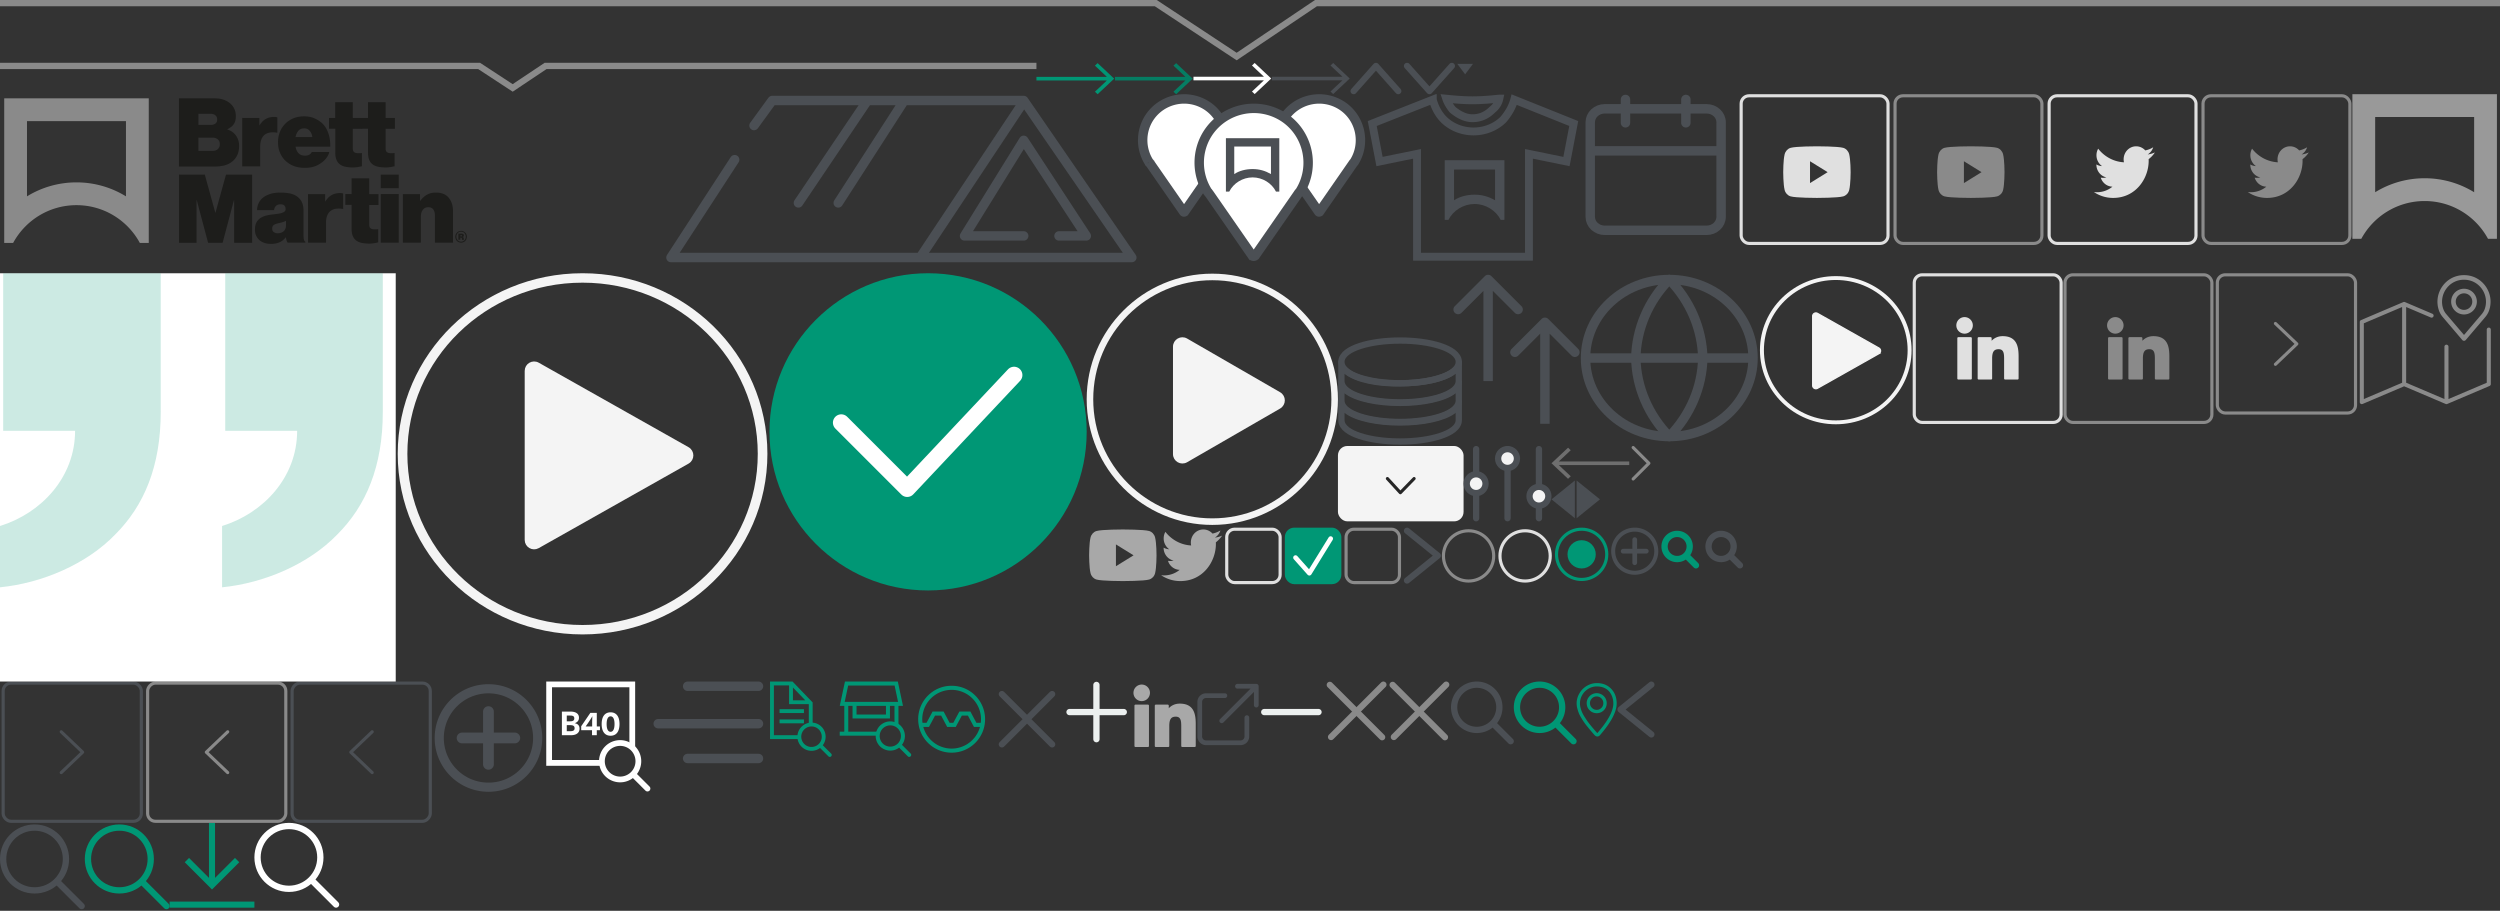 <?xml version="1.0" encoding="utf-8"?><svg width="796" height="290" viewBox="0 0 796 290" xmlns="http://www.w3.org/2000/svg" xmlns:xlink="http://www.w3.org/1999/xlink"><rect x="0" y="0" width="796" height="290" fill="#333333" stroke="none"/><svg width="48" height="48" fill="none" viewBox="0 0 48 48" id="LinkedIn-boxed" x="657" y="87" xmlns="http://www.w3.org/2000/svg"><path d="M18.51 20.352h-3.98a.32.32 0 00-.32.32v12.85a.32.32 0 00.32.322h3.98a.32.32 0 00.32-.321v-12.85a.32.32 0 00-.32-.321zM16.521 13.964a2.635 2.635 0 00-2.626 2.636 2.635 2.635 0 002.626 2.638 2.634 2.634 0 002.625-2.638 2.634 2.634 0 00-2.625-2.636zM28.634 20.032c-1.599 0-2.78.69-3.497 1.476v-.835a.32.32 0 00-.32-.321h-3.812a.32.32 0 00-.32.321v12.85a.32.32 0 00.32.321h3.972a.32.32 0 00.32-.321v-6.358c0-2.142.579-2.977 2.065-2.977 1.618 0 1.747 1.338 1.747 3.087v6.248a.32.32 0 00.32.321h3.973a.32.32 0 00.32-.321v-7.049c0-3.185-.605-6.442-5.088-6.442z" fill="#8A8A8A"/><rect x=".5" y=".5" width="46.764" height="47" rx="2.5" stroke="#8A8A8A"/></svg><svg width="48" height="48" fill="none" viewBox="0 0 48 48" id="LinkedIn-boxed-hover" x="609" y="87" xmlns="http://www.w3.org/2000/svg"><path d="M18.51 20.352h-3.98a.32.32 0 00-.32.32v12.85a.32.32 0 00.32.322h3.98a.32.32 0 00.32-.321v-12.85a.32.32 0 00-.32-.321zM16.521 13.964a2.635 2.635 0 00-2.626 2.636 2.635 2.635 0 002.626 2.638 2.634 2.634 0 002.625-2.638 2.634 2.634 0 00-2.625-2.636zM28.634 20.032c-1.599 0-2.78.69-3.497 1.476v-.835a.32.32 0 00-.32-.321h-3.812a.32.32 0 00-.32.321v12.85a.32.32 0 00.32.321h3.972a.32.32 0 00.32-.321v-6.358c0-2.142.579-2.977 2.065-2.977 1.618 0 1.747 1.338 1.747 3.087v6.248a.32.32 0 00.32.321h3.973a.32.32 0 00.32-.321v-7.049c0-3.185-.605-6.442-5.088-6.442z" fill="#E0E0E0"/><rect x=".5" y=".5" width="46.764" height="47" rx="2.5" stroke="#E0E0E0"/></svg><svg width="150" height="54" fill="none" viewBox="0 0 150 54" id="Rooflight" x="212" y="30" xmlns="http://www.w3.org/2000/svg"><path d="M21.92 20.84L1.63 52H148.37l-34.42-50H33.877L28.08 9.971M42.21 34.61L63.95 2.363M54.892 34.609L75.906 2M80.978 52.001l32.971-49.638" stroke="#4B4F54" stroke-width="3" stroke-linecap="round" stroke-linejoin="round"/><path d="M125.181 45.114h8.696L113.949 14.68l-18.84 30.434h18.84" stroke="#4B4F54" stroke-width="3" stroke-linecap="round" stroke-linejoin="round"/></svg><svg width="27" height="28" fill="none" viewBox="0 0 27 28" id="Search-green-large" x="27" y="262" xmlns="http://www.w3.org/2000/svg"><path d="M11 21.5c5.523 0 10-4.477 10-10s-4.477-10-10-10-10 4.477-10 10 4.477 10 10 10zM26 26.5l-7.938-7.938" stroke="#009775" stroke-width="2" stroke-linecap="round" stroke-linejoin="round"/></svg><svg width="14" height="14" fill="none" viewBox="0 0 14 14" id="Search-grey" x="542" y="168" xmlns="http://www.w3.org/2000/svg"><path d="M6 10a4 4 0 100-8 4 4 0 000 8zM12 12L8.825 8.825" stroke="#4B4F54" stroke-width="2" stroke-linecap="round" stroke-linejoin="round"/></svg><svg width="27" height="28" fill="none" viewBox="0 0 27 28" id="Search-grey-large" y="262" xmlns="http://www.w3.org/2000/svg"><path d="M11 21.5c5.523 0 10-4.477 10-10s-4.477-10-10-10-10 4.477-10 10 4.477 10 10 10zM26 26.5l-7.938-7.938" stroke="#4B4F54" stroke-width="2" stroke-linecap="round" stroke-linejoin="round"/></svg><svg width="27" height="27" fill="none" viewBox="0 0 27 27" id="Search-white" x="81" y="262" xmlns="http://www.w3.org/2000/svg"><path d="M11 21c5.523 0 10-4.477 10-10S16.523 1 11 1 1 5.477 1 11s4.477 10 10 10zM26 26l-7.938-7.938" stroke="#fff" stroke-width="2" stroke-linecap="round" stroke-linejoin="round"/></svg><svg width="49" height="48" fill="none" viewBox="0 0 49 48" id="Twitter-boxed" x="700" y="30" xmlns="http://www.w3.org/2000/svg"><rect x="1.44" y=".5" width="46.764" height="47" rx="2.5" stroke="#8A8A8A"/><path d="M33.126 20.677c.013.18.013.36.013.54 0 5.482-4.005 11.799-11.324 11.799-2.255 0-4.35-.68-6.112-1.862.32.039.628.052.961.052a7.77 7.77 0 004.941-1.772c-1.75-.039-3.216-1.233-3.72-2.876.246.038.492.064.75.064a4.05 4.05 0 001.048-.141c-1.823-.385-3.191-2.055-3.191-4.07v-.052c.53.309 1.146.501 1.799.527-1.072-.745-1.775-2.016-1.775-3.454 0-.77.198-1.476.543-2.093 1.959 2.517 4.904 4.16 8.206 4.34a4.87 4.87 0 01-.099-.95c0-2.286 1.775-4.147 3.98-4.147 1.146 0 2.181.5 2.908 1.31.9-.18 1.762-.527 2.526-1.002a4.11 4.11 0 01-1.75 2.285c.802-.09 1.578-.32 2.293-.642a8.76 8.76 0 01-1.997 2.144z" fill="#8A8A8A"/></svg><svg width="49" height="48" fill="none" viewBox="0 0 49 48" id="Twitter-boxed-hover" x="651" y="30" xmlns="http://www.w3.org/2000/svg"><rect x="1.44" y=".5" width="46.764" height="47" rx="2.5" stroke="#E0E0E0"/><path d="M33.126 20.677c.013.18.013.36.013.54 0 5.482-4.005 11.799-11.324 11.799-2.255 0-4.35-.68-6.112-1.862.32.039.628.052.961.052a7.77 7.77 0 004.941-1.772c-1.75-.039-3.216-1.233-3.72-2.876.246.038.492.064.75.064a4.05 4.05 0 001.048-.141c-1.823-.385-3.191-2.055-3.191-4.07v-.052c.53.309 1.146.501 1.799.527-1.072-.745-1.775-2.016-1.775-3.454 0-.77.198-1.476.543-2.093 1.959 2.517 4.904 4.16 8.206 4.34a4.87 4.87 0 01-.099-.95c0-2.286 1.775-4.147 3.98-4.147 1.146 0 2.181.5 2.908 1.31.9-.18 1.762-.527 2.526-1.002a4.11 4.11 0 01-1.75 2.285c.802-.09 1.578-.32 2.293-.642a8.76 8.76 0 01-1.997 2.144z" fill="#E0E0E0"/></svg><svg width="17" height="10" fill="none" viewBox="0 0 17 10" id="accordion-down" x="447" y="20" xmlns="http://www.w3.org/2000/svg"><path d="M15.269 1L8.134 9 1 1" stroke="#4B4F54" stroke-width="2" stroke-linecap="round" stroke-linejoin="round"/></svg><svg width="17" height="10" fill="none" viewBox="0 0 17 10" id="accordion-up" x="430" y="20" xmlns="http://www.w3.org/2000/svg"><path d="M1 9l7.101-8 7.102 8" stroke="#4B4F54" stroke-width="2" stroke-linecap="round" stroke-linejoin="round"/></svg><svg width="13" height="18" fill="none" viewBox="0 0 13 18" id="address" x="502" y="217" xmlns="http://www.w3.org/2000/svg"><path d="M6.441.5c-.863 0-1.69.174-2.482.523a6.593 6.593 0 00-2.05 1.394A6.745 6.745 0 00.523 4.484 6.149 6.149 0 000 6.974c0 .487.066.997.2 1.528.132.531.287 1.024.464 1.477.177.454.432.958.764 1.511.332.553.628 1.021.888 1.403.26.382.611.847 1.054 1.394.443.548.786.966 1.03 1.254.243.288.586.686 1.029 1.195.133.155.232.266.299.332.022.033.06.075.116.125.055.05.155.113.299.19a.876.876 0 00.415.117h.05c.31 0 .586-.144.83-.432 3.541-4.073 5.312-7.437 5.312-10.094 0-1.848-.565-3.38-1.693-4.598C9.883 1.126 8.345.5 6.44.5zm.2 15.854a.189.189 0 01-.067.067l-.066-.067-.282-.315-.98-1.137a57.459 57.459 0 01-.98-1.187c-.42-.52-.752-.96-.995-1.32-.244-.36-.526-.797-.847-1.312a9.683 9.683 0 01-.739-1.394 9.821 9.821 0 01-.44-1.345 5.592 5.592 0 01-.183-1.37c0-.962.244-1.862.731-2.697A5.454 5.454 0 013.76 2.293a5.18 5.18 0 012.681-.73c.875 0 1.655.152 2.341.456.686.304 1.237.717 1.652 1.237.415.52.728 1.095.938 1.726.21.631.316 1.295.316 1.992 0 2.391-1.683 5.518-5.047 9.38zm-.25-12.65c-.343 0-.677.055-1.004.166a3.16 3.16 0 00-.88.457c-.26.193-.49.423-.689.689-.199.265-.351.558-.456.88a3.18 3.18 0 00-.158.995c0 .886.313 1.639.938 2.258.625.62 1.378.93 2.258.93.88 0 1.63-.31 2.25-.93.62-.62.93-1.372.93-2.258 0-.431-.084-.843-.25-1.236a3.079 3.079 0 00-.68-1.013 3.364 3.364 0 00-1.022-.68 3.058 3.058 0 00-1.236-.258zm0 5.312c-.586 0-1.09-.21-1.51-.63-.42-.42-.631-.925-.631-1.511 0-.587.208-1.088.623-1.503a2.047 2.047 0 011.502-.622c.587 0 1.087.207 1.502.622.415.415.623.916.623 1.503 0 .73-.293 1.311-.88 1.743a2.038 2.038 0 01-1.228.398z" fill="#009775"/></svg><svg width="40" height="24" fill="none" viewBox="0 0 40 24" id="arrow-read-more" x="426" y="142" xmlns="http://www.w3.org/2000/svg"><rect width="40" height="24" rx="3" fill="#F4F4F4"/><path d="M24.25 10.375l-4.375 4.5-4.125-4.5" stroke="#262626" stroke-linecap="round" stroke-linejoin="round"/></svg><svg width="212" height="57" fill="none" viewBox="0 0 212 57" id="bm-logo" y="30" xmlns="http://www.w3.org/2000/svg"><path d="M56.974 1.314h11.221c1.075 0 2 .12 2.776.358a6.694 6.694 0 012.06 1.045 5.24 5.24 0 011.521 1.822c.358.716.537 1.522.537 2.448 0 1.045-.209 1.881-.656 2.538-.448.657-1.134 1.195-2.03 1.613v.09c1.194.387 2.12 1.044 2.746 1.97.657.926.985 2 .985 3.255 0 1.164-.209 2.18-.657 3.075-.447.866-1.044 1.583-1.82 2.12-.657.478-1.403.806-2.268 1.045-.866.21-1.85.329-2.985.329h-11.43V1.314zm10.147 8.45c.597 0 1.104-.15 1.462-.418.388-.269.567-.717.567-1.314 0-.567-.179-1.015-.567-1.314-.388-.328-.865-.477-1.492-.477h-3.91v3.523h3.94zm.567 8.271c.686 0 1.253-.179 1.671-.567.418-.388.627-.896.627-1.553 0-.716-.239-1.224-.687-1.582-.447-.329-1.014-.508-1.64-.508H63.18v4.21h4.507zM82.55 9.884h.09c.627-.986 1.314-1.673 2.09-2.06.746-.419 1.641-.598 2.626-.598.418 0 .746.06.955.15v4.866h-.12c-1.7-.268-3.014-.06-3.939.687-.925.747-1.403 2-1.403 3.733v6.33h-5.73V7.555h5.462v2.329h-.03zM96.966 23.44c-1.284 0-2.418-.21-3.462-.597a8.115 8.115 0 01-2.657-1.702c-.746-.717-1.313-1.583-1.73-2.598-.418-1.015-.598-2.09-.598-3.285 0-1.164.21-2.269.597-3.254.418-1.016.985-1.882 1.702-2.598.716-.747 1.611-1.314 2.596-1.732 1.015-.418 2.12-.627 3.343-.627 1.223 0 2.298.179 3.223.567a9.061 9.061 0 012.477 1.523c.955.866 1.642 1.97 2.089 3.285.448 1.313.657 2.747.597 4.27H94.1c.15.895.478 1.612.985 2.12.508.507 1.164.746 2.06.746 1.014 0 1.73-.388 2.148-1.164h5.552c-.15.716-.508 1.373-1.015 2.03-.507.657-1.164 1.224-1.94 1.702a7.347 7.347 0 01-2.268 1.015c-.746.21-1.642.299-2.656.299zm-.09-12.571c-.776 0-1.403.239-1.85.746-.448.508-.746 1.165-.925 2.03h5.342c-.12-.865-.418-1.552-.866-2.03-.418-.507-1.014-.746-1.7-.746zM104.726 7.555h1.999V2.538h5.611v5.017h2.955v3.463h-2.955v6.27c0 .389.06.688.209.897.119.209.328.358.567.448.239.09.567.149.925.149.358 0 .746 0 1.194-.06v4.21l-1.343.27c-.448.059-.955.118-1.462.118-.955 0-1.791-.089-2.478-.238a4.33 4.33 0 01-1.76-.777c-.478-.358-.806-.836-1.075-1.463-.239-.597-.358-1.373-.358-2.299v-7.555h-2V7.555h-.029z" fill="#1D1D1B"/><path d="M115.171 7.555h2V2.538h5.61v5.017h2.955v3.463h-2.955v6.27c0 .389.06.688.209.897.12.209.329.358.567.448.239.09.567.149.896.149.358 0 .746 0 1.193-.06v4.21l-1.343.27c-.447.059-.955.118-1.462.118-.955 0-1.791-.089-2.477-.238a4.34 4.34 0 01-1.761-.777c-.477-.358-.806-.836-1.074-1.463-.239-.597-.358-1.373-.358-2.299v-7.555h-2V7.555zM56.974 25.59h8.237l3.342 12.123h.06l3.343-12.123h8.326v21.708h-5.73V33.712h-.06l-3.61 13.586h-4.627l-3.61-13.586h-.06v13.586h-5.581V25.59h-.03zM91.564 47.268c-.09-.179-.21-.418-.299-.657a5.483 5.483 0 01-.239-1.045h-.06a5.042 5.042 0 01-1.969 1.583c-.776.328-1.701.507-2.686.507-.746 0-1.433-.09-2.06-.298a5.194 5.194 0 01-1.61-.866 4.312 4.312 0 01-1.075-1.433c-.269-.568-.388-1.255-.388-2.03 0-.837.149-1.554.447-2.15a3.977 3.977 0 011.224-1.404 5.467 5.467 0 011.79-.806c.687-.18 1.403-.3 2.15-.389.805-.09 1.492-.179 2.029-.268.537-.09.955-.21 1.283-.359.329-.149.537-.298.657-.477.12-.18.179-.389.179-.628 0-.418-.12-.776-.358-1.075-.239-.268-.657-.417-1.283-.417-.627 0-1.105.179-1.433.507-.328.329-.537.776-.597 1.344h-5.432c.03-.777.18-1.493.508-2.18a4.636 4.636 0 011.373-1.762c.596-.507 1.372-.896 2.268-1.194.895-.299 1.97-.448 3.193-.448 1.194 0 2.179.09 2.985.239.805.15 1.492.418 2.089.776 1.611.986 2.387 2.538 2.387 4.629V44.7c0 .657.03 1.165.12 1.523.06.358.239.627.477.776v.24h-5.67v.03zm-3.104-2.986c.657 0 1.253-.209 1.79-.597.538-.418.806-1.075.806-2V40.31c-.298.15-.596.269-.955.388a9.43 9.43 0 01-1.253.328c-.836.18-1.433.419-1.731.657-.299.27-.448.627-.448 1.105 0 .538.18.896.537 1.135.388.239.776.358 1.254.358zM103.502 34.13h.089c.627-.986 1.313-1.672 2.089-2.06.746-.419 1.642-.598 2.627-.598.417 0 .746.06.955.15v4.897h-.12c-1.701-.27-3.014-.06-3.939.686-.925.747-1.403 2-1.403 3.733v6.33h-5.73V31.801h5.461v2.329h-.029zM109.948 31.8h2v-5.016h5.611v5.017h2.954v3.463h-2.954v6.27c0 .39.059.688.209.897.119.209.328.358.567.448.238.09.567.149.895.149.358 0 .746 0 1.194-.06v4.21l-1.343.27c-.448.059-.955.119-1.463.119-.955 0-1.79-.09-2.477-.24a4.34 4.34 0 01-1.761-.776c-.477-.358-.805-.836-1.074-1.463-.239-.597-.358-1.373-.358-2.299v-7.555h-2v-3.433zM121.229 25.59h5.731v4.33h-5.731v-4.33zm0 6.21h5.731v15.468h-5.731V31.801zM133.735 33.92h.089c.627-.835 1.343-1.492 2.149-1.94.806-.448 1.731-.657 2.835-.657 1.791 0 3.164.537 4.059 1.642.925 1.105 1.373 2.538 1.373 4.3v10.003h-5.76v-8.63c0-.806-.179-1.462-.507-1.94-.359-.478-.896-.717-1.642-.717-.716 0-1.313.269-1.701.836-.418.568-.627 1.254-.627 2.12v8.331h-5.73V31.801h5.462v2.12zM146.806 47.268c-.268 0-.507-.06-.716-.15-.239-.089-.418-.238-.597-.387a1.597 1.597 0 01-.388-.598 2.091 2.091 0 01-.149-.746c0-.269.06-.508.149-.746.09-.24.239-.419.388-.598.179-.179.358-.298.597-.388.239-.09.478-.15.716-.15.239 0 .508.06.717.15.238.09.418.239.597.388.179.18.298.359.388.598.089.238.149.477.149.746s-.06.508-.149.746c-.09.24-.239.419-.388.598-.179.179-.359.298-.597.388a1.55 1.55 0 01-.717.15zm0-.328c.209 0 .418-.03.597-.12s.329-.179.478-.328c.119-.15.239-.299.298-.508.09-.179.12-.388.12-.627 0-.209-.03-.418-.12-.627a2.827 2.827 0 00-.298-.508c-.12-.149-.299-.238-.478-.328a1.337 1.337 0 00-.597-.12c-.208 0-.417.03-.596.12-.18.09-.329.18-.478.328-.119.15-.239.3-.298.508-.09.18-.12.388-.12.627s.03.448.12.627c.089.18.179.358.298.508.119.15.298.239.478.328.179.09.358.12.596.12zm-.865-2.568h.985c.209 0 .388.06.537.15.149.089.239.238.239.447 0 .239-.12.388-.329.478v.03c.09.03.15.09.18.119.029.06.059.12.089.21.03.119.03.238.03.328 0 .09.03.179.06.179v.06h-.627c-.03-.03-.03-.06-.03-.18 0-.09 0-.209-.03-.298-.03-.09-.03-.12-.089-.15-.06-.03-.09-.06-.179-.06h-.209v.657h-.627v-1.97zm.657.896h.268c.179 0 .239-.06.239-.21 0-.119-.09-.179-.239-.179h-.268v.389z" fill="#1D1D1B"/><path d="M1.343 1.314v46.044h2.835c3.88-7.167 11.46-12.034 20.175-12.034s16.295 4.867 20.175 12.034h2.836V1.314H1.343zM40.11 32.517a30.019 30.019 0 00-15.758-4.449 30.019 30.019 0 00-15.758 4.45V8.57h31.516v23.947z" fill="#8A8A8A"/></svg><svg width="7" height="11" fill="none" viewBox="0 0 7 11" id="breadcrumb-divider" x="519" y="142" xmlns="http://www.w3.org/2000/svg"><path d="M1 10.5l5-5-5-5" stroke="#8A8A8A" stroke-linecap="round" stroke-linejoin="round"/></svg><svg width="25" height="10" fill="none" viewBox="0 0 25 10" id="btn-arrow-grey" x="405" y="20" xmlns="http://www.w3.org/2000/svg"><path fill-rule="evenodd" clip-rule="evenodd" d="M22.436 5.569H0V4.43h22.436L18.63.854l.855-.804L24.752 5l-5.267 4.95-.855-.804 3.806-3.577z" fill="#4B4F54"/></svg><svg width="25" height="10" fill="none" viewBox="0 0 25 10" id="btn-arrow-white" x="380" y="20" xmlns="http://www.w3.org/2000/svg"><path fill-rule="evenodd" clip-rule="evenodd" d="M22.436 5.569H0V4.43h22.436L18.63.854l.855-.804L24.752 5l-5.267 4.95-.855-.804 3.806-3.577z" fill="#fff"/></svg><svg width="50" height="50" fill="none" viewBox="0 0 50 50" id="calendar" x="503" y="30" xmlns="http://www.w3.org/2000/svg"><path d="M40.37 4.642H7.964c-2.557 0-4.63 1.925-4.63 4.3v30.092c0 2.374 2.073 4.299 4.63 4.299h32.408c2.557 0 4.63-1.925 4.63-4.3V8.942c0-2.374-2.073-4.299-4.63-4.299zM33.782 1.667v7.44M14.551 1.667v7.44M3.333 18.036H45" stroke="#4B4F54" stroke-width="3" stroke-linecap="round" stroke-linejoin="round"/></svg><svg width="19" height="18" fill="none" viewBox="0 0 19 18" id="checkbox" x="428" y="168" xmlns="http://www.w3.org/2000/svg"><rect x=".592" y=".5" width="17" height="17" rx="2.5" stroke="#8A8A8A"/></svg><svg width="19" height="18" fill="none" viewBox="0 0 19 18" id="checkbox-disabled" x="390" y="168" xmlns="http://www.w3.org/2000/svg"><rect x=".592" y=".5" width="17" height="17" rx="2.5" stroke="#E0E0E0"/></svg><svg width="19" height="18" fill="none" viewBox="0 0 19 18" id="checkbox-selected" x="409" y="168" xmlns="http://www.w3.org/2000/svg"><rect x=".592" y=".5" width="17" height="17" rx="2.5" fill="#009775" stroke="#009775"/><path d="M3.5 9.55l4.4 4.95 6.783-11" stroke="#fff" stroke-width="1.5" stroke-linecap="round" stroke-linejoin="round"/></svg><svg width="24" height="24" fill="none" viewBox="0 0 24 24" id="cross" x="315" y="217" xmlns="http://www.w3.org/2000/svg"><path d="M20 4L4 20m16 0L4 4l16 16z" stroke="#4B4F54" stroke-width="2" stroke-linecap="round" stroke-linejoin="round"/></svg><svg width="5" height="4" fill="none" viewBox="0 0 5 4" id="down-chevron-grey" x="464" y="20" xmlns="http://www.w3.org/2000/svg"><path d="M.833.333H5L2.5 3.667 0 .333h.833z" fill="#4B4F54"/></svg><svg width="27" height="27" fill="none" viewBox="0 0 27 27" id="down-load" x="54" y="262" xmlns="http://www.w3.org/2000/svg"><g clip-path="url(#axclip0)" fill="#009775"><path d="M0 25.071h27V27H0v-1.929zM22.177 12.534l-1.36-1.364-6.353 6.353V0h-1.928v17.523L6.18 11.168l-1.356 1.364 8.675 8.682 8.677-8.68z"/></g><defs><clipPath id="axclip0"><path fill="#fff" d="M0 0h27v27H0z"/></clipPath></defs></svg><svg width="20" height="21" fill="none" viewBox="0 0 20 21" id="external" x="381" y="217" xmlns="http://www.w3.org/2000/svg"><path d="M16 11.5v6a2 2 0 01-2 2H3a2 2 0 01-2-2v-11a2 2 0 012-2h6M13 1.5h6v6M8 12.5l11-11" stroke="#4B4F54" stroke-width="1.5" stroke-linecap="round" stroke-linejoin="round"/></svg><svg width="28" height="24" fill="none" viewBox="0 0 28 24" id="filter" x="466" y="142" xmlns="http://www.w3.org/2000/svg"><path stroke="#4B4F54" stroke-width="2" stroke-linecap="round" stroke-linejoin="round" d="M4 1v22"/><circle cx="4" cy="12" r="3" fill="#F4F4F4" stroke="#4B4F54" stroke-width="2"/><path stroke="#4B4F54" stroke-width="2" stroke-linecap="round" stroke-linejoin="round" d="M14 1v22"/><circle cx="14" cy="4" r="3" fill="#F4F4F4" stroke="#4B4F54" stroke-width="2"/><path stroke="#4B4F54" stroke-width="2" stroke-linecap="round" stroke-linejoin="round" d="M24 1v22"/><circle cx="24" cy="16" r="3" fill="#F4F4F4" stroke="#4B4F54" stroke-width="2"/></svg><svg width="20" height="20" fill="none" viewBox="0 0 20 20" id="filter-close" x="422" y="217" xmlns="http://www.w3.org/2000/svg"><path transform="rotate(45 -1.292 .535)" stroke="#8A8A8A" stroke-width="2" stroke-linecap="round" stroke-linejoin="round" d="M1-1h23.556"/><path stroke="#8A8A8A" stroke-width="2" stroke-linecap="round" stroke-linejoin="round" d="M1.813 17.656L18.47 1"/></svg><svg width="35" height="35" fill="none" viewBox="0 0 35 35" id="find-a-product-code" x="173" y="217" xmlns="http://www.w3.org/2000/svg"><path fill-rule="evenodd" clip-rule="evenodd" d="M28.512 30.734a6.72 6.72 0 111.297-1.297l3.997 3.997a.917.917 0 11-1.297 1.297l-3.997-3.997zm-8.945-5.355a4.886 4.886 0 118.41 3.382.925.925 0 00-.141.142 4.885 4.885 0 01-8.269-3.525z" fill="#fff"/><path d="M5.907 9.57v7.52h2.936c1.69 0 2.682-.802 2.682-2.06 0-.971-.464-1.53-1.489-1.752v-.022c.877-.327 1.31-.887 1.31-1.753 0-1.151-.866-1.933-2.736-1.933H5.907zm1.552 1.268h1.173c.855 0 1.225.274 1.225.898 0 .644-.391.929-1.3.929H7.46v-1.827zm0 3.052h1.11c.992 0 1.383.306 1.383.982 0 .634-.38.94-1.342.94H7.46V13.89zM18.025 15.495v-1.193H17.02v-4.33h-2.049l-2.914 4.256v1.267H15.5v1.595h1.52v-1.595h1.004zm-4.552-1.193l.697-.993a36.25 36.25 0 001.426-2.239h.02a35.393 35.393 0 00-.073 2.366v.866h-2.07zM21.41 9.803c-1.826 0-2.84 1.352-2.84 3.728 0 2.387 1.014 3.728 2.84 3.728 1.828 0 2.842-1.341 2.842-3.728 0-2.376-1.014-3.728-2.841-3.728zm0 1.278c.814 0 1.258.887 1.258 2.45 0 1.584-.444 2.471-1.257 2.471-.814 0-1.257-.887-1.257-2.471 0-1.563.444-2.45 1.257-2.45z" fill="#fff"/><path d="M2.76 1.835h24.638v18.543a5.83 5.83 0 011.835 1.71V0H.925v26.83h17.908a5.813 5.813 0 01-.17-1.835H2.76V1.835z" fill="#fff"/></svg><svg width="24" height="24" fill="none" viewBox="0 0 24 24" id="find-document" x="243" y="217" xmlns="http://www.w3.org/2000/svg"><path fill-rule="evenodd" clip-rule="evenodd" d="M18.102 21.149a4.492 4.492 0 11.867-.867l2.672 2.671a.613.613 0 01-.867.867l-2.672-2.671zm-5.98-3.58a3.266 3.266 0 115.623 2.26.638.638 0 00-.095.095 3.266 3.266 0 01-5.527-2.356z" fill="#009775"/><path fill-rule="evenodd" clip-rule="evenodd" d="M2.18 0h7.158l6.407 6.65v7.068a3.905 3.905 0 00-1.226.044V7.205H8.243V1.226H3.406v15.866h8.015a3.926 3.926 0 00.044 1.226H2.179V0zm7.289 1.903l3.926 4.075H9.469V1.903z" fill="#009775"/><path d="M5.214 8.807v1.226h7.76V8.807h-7.76zM5.214 12.074V13.3h7.76v-1.226h-7.76z" fill="#009775"/></svg><svg width="24" height="24" fill="none" viewBox="0 0 24 24" id="find-stockist" x="267" y="217" xmlns="http://www.w3.org/2000/svg"><path fill-rule="evenodd" clip-rule="evenodd" d="M19.282 21.048a4.65 4.65 0 11.898-.898l2.766 2.766a.635.635 0 01-.898.898l-2.766-2.766zm-6.19-3.707a3.381 3.381 0 115.82 2.341.645.645 0 00-.098.099 3.381 3.381 0 01-5.722-2.44z" fill="#009775"/><path fill-rule="evenodd" clip-rule="evenodd" d="M2.037 0L.384 7.744H1.82v8.213H.368v1.27h12.105c.026-.447.126-.874.286-1.27H3.09V7.744h1.362v4.024h11.91V7.744h1.44v5.928c.468.163.897.41 1.269.724V7.744h1.435L18.87 0H2.037zM5.72 7.744h9.37v2.754h-9.37V7.744zm-3.768-1.27l1.11-5.204H17.84l1.1 5.204H1.952z" fill="#009775"/></svg><svg width="46" height="45" fill="none" viewBox="0 0 46 45" id="gallery-slide-left" x="92" y="217" xmlns="http://www.w3.org/2000/svg"><rect x="-.5" y=".5" width="44" height="44" rx="2.5" transform="matrix(-1 0 0 1 44.5 0)" stroke="#4B4F54"/><path d="M26.5 16l-6.807 6.497 6.807 6.498" stroke="#4B4F54" stroke-linecap="round" stroke-linejoin="round"/></svg><svg width="46" height="45" fill="none" viewBox="0 0 46 45" id="gallery-slide-left-disabled" x="46" y="217" xmlns="http://www.w3.org/2000/svg"><rect x="-.5" y=".5" width="44" height="44" rx="2.5" transform="matrix(-1 0 0 1 44.5 0)" stroke="#8A8A8A"/><path d="M26.5 16l-6.807 6.497 6.807 6.498" stroke="#8A8A8A" stroke-linecap="round" stroke-linejoin="round"/></svg><svg width="46" height="45" fill="none" viewBox="0 0 46 45" id="gallery-slide-right" y="217" xmlns="http://www.w3.org/2000/svg"><rect x="1" y=".5" width="44" height="44" rx="2.5" stroke="#4B4F54"/><path d="M19.5 16l6.807 6.497-6.807 6.498" stroke="#4B4F54" stroke-linecap="round" stroke-linejoin="round"/></svg><svg width="46" height="45" fill="none" viewBox="0 0 46 45" id="gallery-slide-right-disabled" x="705" y="87" xmlns="http://www.w3.org/2000/svg"><rect x="1" y=".5" width="44" height="44" rx="2.5" stroke="#8A8A8A"/><path d="M19.5 16l6.807 6.497-6.807 6.498" stroke="#8A8A8A" stroke-linecap="round" stroke-linejoin="round"/></svg><svg width="57" height="54" fill="none" viewBox="0 0 57 54" id="globe" x="503" y="87" xmlns="http://www.w3.org/2000/svg"><path d="M28.5 52c14.728 0 26.667-11.193 26.667-25S43.227 2 28.5 2C13.773 2 1.834 13.193 1.834 27S13.773 52 28.5 52zM1.833 27h53.334" stroke="#4B4F54" stroke-width="3" stroke-linecap="round" stroke-linejoin="round"/><path d="M28.5 2c6.67 6.846 10.46 15.73 10.667 25-.206 9.27-3.997 18.154-10.667 25-6.67-6.846-10.46-15.73-10.666-25C18.04 17.73 21.83 8.846 28.5 2v0z" stroke="#4B4F54" stroke-width="3" stroke-linecap="round" stroke-linejoin="round"/></svg><svg width="25" height="11" fill="none" viewBox="0 0 25 11" id="left-arrow-grey" x="494" y="142" xmlns="http://www.w3.org/2000/svg"><path fill-rule="evenodd" clip-rule="evenodd" d="M2.316 6.069h22.437V4.93H2.316l3.807-3.577L5.267.55 0 5.5l5.267 4.95.856-.804L2.316 6.07z" fill="#6F6F6F"/></svg><svg width="12" height="18" fill="none" viewBox="0 0 12 18" id="left-chevron-grey" x="515" y="217" xmlns="http://www.w3.org/2000/svg"><path d="M10.794 1L1 8.915l9.794 7.915" stroke="#4B4F54" stroke-width="2" stroke-linecap="round" stroke-linejoin="round"/></svg><svg width="8" height="12" fill="none" viewBox="0 0 8 12" id="left-chevron-solid-grey" x="494" y="153" xmlns="http://www.w3.org/2000/svg"><path d="M0 6l7.425-6v12L0 6z" fill="#4B4F54"/></svg><svg width="21" height="21" fill="none" viewBox="0 0 21 21" id="linkedin-grey" x="360" y="217" xmlns="http://www.w3.org/2000/svg"><path d="M5.51 7.352H1.53a.32.32 0 00-.32.32v12.85a.32.32 0 00.32.322h3.98a.32.32 0 00.32-.321V7.673a.32.32 0 00-.32-.321zM3.521.964A2.634 2.634 0 00.895 3.6a2.635 2.635 0 002.626 2.638A2.634 2.634 0 006.146 3.6 2.633 2.633 0 003.52.964zM15.634 7.032c-1.599 0-2.78.69-3.497 1.476v-.835a.32.32 0 00-.32-.321H8.005a.32.32 0 00-.32.321v12.85a.32.32 0 00.32.321h3.972a.32.32 0 00.32-.321v-6.358c0-2.142.579-2.977 2.065-2.977 1.618 0 1.747 1.338 1.747 3.087v6.248a.32.32 0 00.32.321h3.973a.32.32 0 00.32-.321v-7.048c0-3.186-.605-6.443-5.088-6.443z" fill="#A8A8A8"/></svg><svg width="73" height="54" fill="none" viewBox="0 0 73 54" id="locations" x="362" y="30" xmlns="http://www.w3.org/2000/svg"><path d="M47.067 21.921a1.137 1.137 0 01-.011-.011l-.078-.155-.134-.134a13.166 13.166 0 01.08-14.118C50.913 1.423 59.02-.326 65.176 3.59c6.025 3.88 7.794 11.965 3.992 18.03a3.212 3.212 0 00-.488.618L58.135 37.434l-.005.007-.012.008c-.079.056-.133.054-.154.05a.097.097 0 01-.037-.014.195.195 0 01-.055-.056L47.289 22.177l-.077-.11-.095-.095-.05-.05zM4.067 21.921l-.012-.011-.077-.155-.134-.134a13.166 13.166 0 01.08-14.118C7.913 1.423 16.02-.326 22.176 3.59c6.025 3.88 7.794 11.965 3.991 18.03a3.212 3.212 0 00-.487.618L15.135 37.434l-.005.007-.012.008c-.079.056-.133.054-.154.05a.097.097 0 01-.037-.014.195.195 0 01-.055-.056L4.289 22.177l-.077-.11-.095-.095-.05-.05z" fill="#fff" stroke="#4B4F54" stroke-width="3"/><path d="M22.78 31.414a.962.962 0 01-.017-.018l-.098-.196-.157-.157a17.34 17.34 0 01.082-18.637c5.25-8.008 15.927-10.31 24.034-5.154 7.952 5.12 10.275 15.799 5.232 23.791a3.729 3.729 0 00-.601.755L37.7 51.333l-.05.072-.078.054c-.352.247-.706.16-.91-.13h-.001L23.064 31.732l-.076-.11-.095-.095a8.502 8.502 0 01-.113-.114zm30.152.674l-.461-.46h0l.461.46z" fill="#fff" stroke="#4B4F54" stroke-width="3"/><path d="M42.676 25.423c-1.86-1.063-3.719-1.594-5.844-1.594-2.125 0-4.25.531-5.844 1.594v-8.766h11.688v8.766zM28.332 14v17h1.063c1.328-2.656 4.25-4.516 7.437-4.516 3.188 0 6.11 1.86 7.438 4.516h1.062v-17h-17z" fill="#4B4F54"/></svg><svg width="47" height="47" fill="none" viewBox="0 0 47 47" id="logomark-opacity" x="749" y="30" xmlns="http://www.w3.org/2000/svg"><path opacity=".5" d="M0 0v46.044h2.835c3.88-7.166 11.46-12.034 20.175-12.034s16.296 4.867 20.175 12.034h2.836V0H0zm38.768 31.203a30.02 30.02 0 00-15.758-4.449 30.02 30.02 0 00-15.758 4.45V7.255h31.516v23.947z" fill="#fff"/></svg><svg width="20" height="20" fill="none" viewBox="0 0 20 20" id="menu-close" x="442" y="217" xmlns="http://www.w3.org/2000/svg"><path transform="rotate(45 -1.292 .535)" stroke="#8A8A8A" stroke-width="2" stroke-linecap="round" stroke-linejoin="round" d="M1-1h23.556"/><path transform="rotate(-45 23.926 7.347)" stroke="#8A8A8A" stroke-width="2" stroke-linecap="round" stroke-linejoin="round" d="M1-1h23.556"/></svg><svg width="21" height="21" fill="none" viewBox="0 0 21 21" id="menu-minus" x="401" y="217" xmlns="http://www.w3.org/2000/svg"><path transform="matrix(1 0 0 1 .535 10.724)" stroke="#ECF0EF" stroke-width="2" stroke-linecap="round" stroke-linejoin="round" d="M1-1h17.279"/></svg><svg width="21" height="21" fill="none" viewBox="0 0 21 21" id="menu-plus" x="339" y="217" xmlns="http://www.w3.org/2000/svg"><path transform="matrix(1 0 0 1 .535 10.724)" stroke="#ECF0EF" stroke-width="2" stroke-linecap="round" stroke-linejoin="round" d="M1-1h17.279"/><path stroke="#ECF0EF" stroke-width="2" stroke-linecap="round" stroke-linejoin="round" d="M10.104 18.359V1.081"/></svg><svg width="35" height="26" fill="none" viewBox="0 0 35 26" id="mobile-menu" x="208" y="217" xmlns="http://www.w3.org/2000/svg"><path stroke="#4B4F54" stroke-width="3" stroke-linecap="round" stroke-linejoin="round" d="M10.945 1.5H33.5M10.945 24.5H33.5M1.574 13.426H33.5"/></svg><svg width="35" height="36" fill="none" viewBox="0 0 35 36" id="mobile-plus" x="138" y="217" xmlns="http://www.w3.org/2000/svg"><path fill-rule="evenodd" clip-rule="evenodd" d="M31.739 17.975c0 7.85-6.364 14.214-14.214 14.214-7.85 0-14.214-6.364-14.214-14.214 0-7.85 6.364-14.214 14.214-14.214 7.85 0 14.214 6.364 14.214 14.214zm2.91 0c0 9.458-7.666 17.125-17.124 17.125C8.067 35.1.4 27.433.4 17.975S8.067.85 17.525.85 34.65 8.517 34.65 17.975zm-15.416-1.717h6.673a1.713 1.713 0 110 3.426h-6.673v6.673a1.713 1.713 0 11-3.426 0v-6.673H9.133a1.713 1.713 0 010-3.426h6.674V9.584a1.713 1.713 0 013.426 0v6.674z" fill="#4B4F54"/></svg><svg width="119" height="115" fill="none" viewBox="0 0 119 115" id="play-icon" x="126" y="87" xmlns="http://www.w3.org/2000/svg"><path fill-rule="evenodd" clip-rule="evenodd" d="M59.488 112c30.807 0 55.782-24.4 55.782-54.5S90.295 3 59.488 3C28.68 3 3.705 27.4 3.705 57.5S28.68 112 59.488 112zm0 3c32.503 0 58.853-25.744 58.853-57.5S91.991 0 59.488 0C26.984 0 .635 25.744.635 57.5S26.985 115 59.488 115z" fill="#F4F4F4"/><path d="M92.991 55.822c1.696.957 1.696 3.399 0 4.355l-47.7 26.907c-1.666.94-3.728-.264-3.728-2.178V31.094c0-1.914 2.062-3.118 3.728-2.178l47.7 26.906z" fill="#F4F4F4" stroke="#F4F4F4"/></svg><svg width="80" height="81" fill="none" viewBox="0 0 80 81" id="play-icon-mobile" x="346" y="87" xmlns="http://www.w3.org/2000/svg"><path fill-rule="evenodd" clip-rule="evenodd" d="M40 78.047c20.939 0 37.913-16.974 37.913-37.913C77.913 19.195 60.939 2.221 40 2.221c-20.939 0-37.913 16.974-37.913 37.913 0 20.94 16.974 37.913 37.913 37.913zm0 2.087c22.091 0 40-17.908 40-40 0-22.091-17.909-40-40-40s-40 17.909-40 40c0 22.092 17.909 40 40 40z" fill="#F4F4F4"/><path d="M61.337 38.317c1.667.962 1.667 3.368 0 4.33L31.728 59.742c-1.666.962-3.75-.24-3.75-2.165v-34.19c0-1.924 2.084-3.127 3.75-2.164l29.609 17.094z" fill="#F4F4F4" stroke="#F4F4F4"/></svg><svg width="49" height="49" fill="none" viewBox="0 0 49 49" id="play-icon-small" x="560" y="87" xmlns="http://www.w3.org/2000/svg"><path fill-rule="evenodd" clip-rule="evenodd" d="M24.509 46.854c12.636 0 22.88-10.008 22.88-22.354S37.145 2.146 24.509 2.146c-12.637 0-22.88 10.008-22.88 22.354s10.243 22.354 22.88 22.354zm0 1.23c13.332 0 24.14-10.559 24.14-23.584S37.84.915 24.508.915.369 11.475.369 24.5c0 13.026 10.808 23.585 24.14 23.585z" fill="#F4F4F4"/><path d="M38.251 25.598L18.686 36.634a1.025 1.025 0 01-1.529-.893V13.67c0-.785.846-1.279 1.53-.893L38.25 23.812a1.025 1.025 0 010 1.786z" fill="#F4F4F4" stroke="#F4F4F4" stroke-width=".41"/></svg><svg width="15" height="15" fill="none" viewBox="0 0 15 15" id="plus-small" x="513" y="168" xmlns="http://www.w3.org/2000/svg"><path fill-rule="evenodd" clip-rule="evenodd" d="M13.725 7.5a6.225 6.225 0 11-12.45 0 6.225 6.225 0 0112.45 0zM15 7.5a7.5 7.5 0 11-15 0 7.5 7.5 0 0115 0zm-6.752-.752h2.923a.75.75 0 110 1.5H8.248v2.923a.75.75 0 01-1.5 0V8.248H3.825a.75.75 0 110-1.5h2.923V3.825a.75.75 0 111.5 0v2.923z" fill="#4B4F54"/></svg><svg width="24" height="24" fill="none" viewBox="0 0 24 24" id="profile-finder" x="291" y="217" xmlns="http://www.w3.org/2000/svg"><path fill-rule="evenodd" clip-rule="evenodd" d="M12 2.65a9.35 9.35 0 100 18.7 9.35 9.35 0 000-18.7zM1.35 12C1.35 6.118 6.118 1.35 12 1.35c5.882 0 10.65 4.768 10.65 10.65 0 5.881-4.768 10.65-10.65 10.65-5.882 0-10.65-4.768-10.65-10.65z" fill="#009775"/><path fill-rule="evenodd" clip-rule="evenodd" d="M6.329 9.553H5.94l-.184.342-1.75 3.252H2.313v1.3h2.471l.184-.342 1.75-3.252h1.948l1.726 3.25.183.344H13.312l.184-.342 1.75-3.252h1.947l1.726 3.25.183.344h2.523v-1.3h-1.741l-1.726-3.25-.183-.344h-3.506l-.184.342-1.75 3.252h-1.179L9.63 9.897l-.183-.344H6.329z" fill="#009775"/></svg><svg width="126" height="130" fill="none" viewBox="0 0 126 130" id="quote" y="87" xmlns="http://www.w3.org/2000/svg"><g clip-path="url(#bzclip0)"><path fill="#fff" d="M0 0h126v130H0z"/><path opacity=".2" d="M121.885 0H71.717V50.17h22.895c0 14.814-10.774 26.262-23.905 30.303V100c13.468-1.347 27.609-7.407 36.7-16.835 9.091-9.09 14.478-21.549 14.478-39.057V0zM51.178 0H1.01V50.17h22.895C23.905 64.983 13.131 76.43 0 80.472V100c13.468-1.347 27.61-7.407 36.7-16.835 9.09-9.09 14.478-21.549 14.478-39.057V0z" fill="#009775"/></g><defs><clipPath id="bzclip0"><path fill="#fff" d="M0 0h126v130H0z"/></clipPath></defs></svg><svg width="18" height="18" fill="none" viewBox="0 0 18 18" id="radio" x="459" y="168" xmlns="http://www.w3.org/2000/svg"><g clip-path="url(#caclip0)"><circle cx="8.592" cy="9" r="8" stroke="#8A8A8A"/></g><defs><clipPath id="caclip0"><path fill="#fff" transform="translate(.092 .5)" d="M0 0h17v17H0z"/></clipPath></defs></svg><svg width="18" height="18" fill="none" viewBox="0 0 18 18" id="radio-disabled" x="477" y="168" xmlns="http://www.w3.org/2000/svg"><g clip-path="url(#cbclip0)"><circle cx="8.592" cy="9" r="8" stroke="#E0E0E0"/></g><defs><clipPath id="cbclip0"><path fill="#fff" transform="translate(.092 .5)" d="M0 0h17v17H0z"/></clipPath></defs></svg><svg width="18" height="17" fill="none" viewBox="0 0 18 17" id="radio-selected" x="495" y="168" xmlns="http://www.w3.org/2000/svg"><g clip-path="url(#ccclip0)"><circle cx="8.592" cy="8.5" r="8" stroke="#009775"/><circle cx="8.592" cy="8.5" r="4.5" fill="#009775"/></g><defs><clipPath id="ccclip0"><path fill="#fff" transform="translate(.092)" d="M0 0h17v17H0z"/></clipPath></defs></svg><svg width="25" height="10" fill="none" viewBox="0 0 25 10" id="right-arrow-green" x="330" y="20" xmlns="http://www.w3.org/2000/svg"><path fill-rule="evenodd" clip-rule="evenodd" d="M22.436 5.618H0V4.48h22.436L18.63.903l.855-.804 5.267 4.95L19.485 10l-.855-.804 3.806-3.577z" fill="#009775"/></svg><svg width="25" height="10" fill="none" viewBox="0 0 25 10" id="right-arrow-green-dark" x="355" y="20" xmlns="http://www.w3.org/2000/svg"><path fill-rule="evenodd" clip-rule="evenodd" d="M22.436 5.618H0V4.48h22.436L18.63.903l.855-.804 5.267 4.95L19.485 10l-.855-.804 3.806-3.577z" fill="#057D63"/></svg><svg width="12" height="18" fill="none" viewBox="0 0 12 18" id="right-chevron-grey" x="447" y="168" xmlns="http://www.w3.org/2000/svg"><path d="M1 1l9.794 7.915L1 16.83" stroke="#4B4F54" stroke-width="2" stroke-linecap="round" stroke-linejoin="round"/></svg><svg width="8" height="12" fill="none" viewBox="0 0 8 12" id="right-chevron-solid-grey" x="502" y="153" xmlns="http://www.w3.org/2000/svg"><path d="M7.425 6L0 0v12l7.425-6z" fill="#4B4F54"/></svg><svg width="20" height="20" fill="none" viewBox="0 0 20 20" id="search-black" x="462" y="217" xmlns="http://www.w3.org/2000/svg"><path d="M8.2 15.4A7.2 7.2 0 108.2 1a7.2 7.2 0 000 14.4zM19 19l-5.715-5.715" stroke="#4B4F54" stroke-width="2" stroke-linecap="round" stroke-linejoin="round"/></svg><svg width="14" height="14" fill="none" viewBox="0 0 14 14" id="search-green" x="528" y="168" xmlns="http://www.w3.org/2000/svg"><path d="M6 10a4 4 0 100-8 4 4 0 000 8zM12 12L8.825 8.825" stroke="#009775" stroke-width="2" stroke-linecap="round" stroke-linejoin="round"/></svg><svg width="20" height="20" fill="none" viewBox="0 0 20 20" id="search-primary" x="482" y="217" xmlns="http://www.w3.org/2000/svg"><path d="M8.2 15.4A7.2 7.2 0 108.2 1a7.2 7.2 0 000 14.4zM19 19l-5.715-5.715" stroke="#009775" stroke-width="2" stroke-linecap="round" stroke-linejoin="round"/></svg><svg width="68" height="53" fill="none" viewBox="0 0 68 53" id="staff" x="435" y="30" xmlns="http://www.w3.org/2000/svg"><path d="M40.265 4.835l-.054.043-.05.049C38.32 6.76 36.227 7.64 33.829 7.64c-2.284 0-4.378-1.118-6.32-2.71-.906-1.138-1.604-2.228-2.033-3.512 2.773.275 5.443.516 8.353.516 2.986 0 5.718-.253 8.57-.538a5.947 5.947 0 01-2.133 3.439zM21.201 1.717c.616 2.452 1.912 4.77 3.5 6.35 2.298 2.288 5.71 3.783 9.47 3.783 3.763 0 7.173-1.495 9.472-3.783l.04-.04.037-.044c1.489-1.778 2.79-3.867 3.415-6.26l18.944 7.602-2.317 12.106-10.442-2.14-1.5-.307V51.75H16.18V18.984l-1.5.308L4.238 21.43 1.922 9.33l19.279-7.614z" stroke="#4B4F54" stroke-width="2.5"/><path d="M41.031 33.766c-2.078-1.188-4.156-1.782-6.531-1.782s-4.75.594-6.531 1.782v-9.797H41.03v9.797zM25 21v19h1.188c1.484-2.969 4.75-5.047 8.312-5.047 3.563 0 6.828 2.078 8.313 5.047H44V21H25z" fill="#4B4F54"/></svg><svg width="796" height="20" fill="none" viewBox="0 0 796 20" id="testimonial-line-arrow" xmlns="http://www.w3.org/2000/svg"><path d="M796 1H419l-25.25 17L368 1H0" stroke="#8A8A8A" stroke-width="2"/></svg><svg width="330" height="10" fill="none" viewBox="0 0 330 10" id="testimonial-line-arrow-mobile" y="20" xmlns="http://www.w3.org/2000/svg"><path d="M330 1H173.706l-10.468 6.996L152.563 1H0" stroke="#8A8A8A" stroke-width="2"/></svg><svg width="101" height="101" fill="none" viewBox="0 0 101 101" id="tick-circle" x="245" y="87" xmlns="http://www.w3.org/2000/svg"><circle cx="50.5" cy="50.5" r="50.5" fill="#009775"/><path d="M22.858 47.576l20.997 20.998 34.021-36.148" stroke="#fff" stroke-width="5.316" stroke-linecap="round" stroke-linejoin="round"/></svg><svg width="77" height="55" fill="none" viewBox="0 0 77 55" id="turn-over" x="426" y="87" xmlns="http://www.w3.org/2000/svg"><path d="M38.475 28.225c0-1.246-.779-2.266-1.788-3.043-1.023-.79-2.441-1.458-4.102-2.002-3.331-1.092-7.862-1.753-12.796-1.753-4.934 0-9.465.661-12.796 1.753-1.66.544-3.079 1.213-4.102 2.002-1.01.777-1.787 1.797-1.787 3.043 0 1.246.778 2.266 1.787 3.044 1.023.789 2.441 1.458 4.102 2.002 3.331 1.092 7.862 1.753 12.796 1.753 4.934 0 9.465-.661 12.796-1.753 1.66-.544 3.079-1.213 4.102-2.002 1.01-.778 1.788-1.798 1.788-3.044z" stroke="#4B4F54" stroke-width="2"/><path d="M2.744 31.226l-1.64-1.367v4.455c0 1.246.778 2.266 1.787 3.043 1.023.79 2.441 1.458 4.102 2.002 3.331 1.092 7.862 1.753 12.796 1.753 4.934 0 9.465-.661 12.796-1.753 1.66-.544 3.079-1.213 4.102-2.002 1.01-.777 1.788-1.797 1.788-3.043V29.927l-1.621 1.283c-1.563 1.237-4.068 2.21-7.128 2.869-3.035.653-6.515.974-9.937.974h-.02c-3.416.072-6.889-.214-9.917-.865-3.052-.657-5.55-1.663-7.108-2.962z" stroke="#4B4F54" stroke-width="2"/><path d="M2.724 37.444l-1.62-1.283V40.548c0 1.245.778 2.265 1.787 3.043 1.023.789 2.441 1.457 4.102 2.002 3.331 1.091 7.862 1.753 12.796 1.753 4.934 0 9.465-.662 12.796-1.753 1.66-.545 3.079-1.213 4.102-2.002 1.01-.778 1.788-1.798 1.788-3.044V36.161l-1.621 1.283c-1.56 1.235-4.1 2.21-7.181 2.868-3.055.654-6.535.975-9.884.975-3.422 0-6.902-.322-9.937-.975-3.06-.658-5.565-1.631-7.128-2.868z" stroke="#4B4F54" stroke-width="2"/><path d="M2.724 43.677l-1.62-1.283V46.781c0 1.246.778 2.265 1.787 3.043 1.023.79 2.441 1.458 4.102 2.002 3.331 1.092 7.862 1.753 12.796 1.753 4.934 0 9.465-.661 12.796-1.753 1.66-.544 3.079-1.213 4.102-2.002 1.01-.778 1.788-1.797 1.788-3.043V42.394l-1.621 1.283c-1.563 1.237-4.068 2.21-7.128 2.869-3.035.653-6.515.974-9.937.974-3.422 0-6.902-.321-9.937-.974-3.06-.658-5.565-1.632-7.128-2.869z" stroke="#4B4F54" stroke-width="2"/><path d="M66.958 14.557a1.5 1.5 0 00-2.122 0l-9.546 9.546a1.5 1.5 0 102.122 2.122l8.485-8.486 8.485 8.486a1.5 1.5 0 102.122-2.122l-9.546-9.546zm.439 33.388V15.618h-3v32.327h3zM48.879.94a1.5 1.5 0 00-2.121 0l-9.546 9.546a1.5 1.5 0 002.121 2.122l8.485-8.486 8.486 8.486a1.5 1.5 0 002.121-2.122L48.879.94zm.44 33.388V2h-3v32.327h3z" fill="#4B4F54"/></svg><svg width="21" height="18" fill="none" viewBox="0 0 21 18" id="twitter-grey" x="369" y="168" xmlns="http://www.w3.org/2000/svg"><path d="M18.126 4.677c.013.18.013.36.013.54 0 5.482-4.005 11.799-11.324 11.799-2.255 0-4.35-.68-6.112-1.862.32.039.629.052.961.052a7.77 7.77 0 004.941-1.772c-1.75-.039-3.216-1.233-3.72-2.876.246.038.492.064.75.064.358 0 .715-.051 1.048-.141-1.824-.385-3.191-2.054-3.191-4.07v-.052c.53.309 1.146.501 1.799.527C2.219 6.14 1.516 4.87 1.516 3.432c0-.77.197-1.476.543-2.093 1.959 2.517 4.904 4.16 8.206 4.34a4.87 4.87 0 01-.099-.95c0-2.286 1.775-4.147 3.98-4.147 1.146 0 2.181.5 2.908 1.31.9-.18 1.762-.527 2.526-1.002a4.11 4.11 0 01-1.75 2.285c.802-.09 1.578-.32 2.293-.642a8.758 8.758 0 01-1.997 2.144z" fill="#A8A8A8"/></svg><svg width="43" height="42" fill="none" viewBox="0 0 43 42" id="union" x="751" y="87" xmlns="http://www.w3.org/2000/svg"><path fill-rule="evenodd" clip-rule="evenodd" d="M40.482 4.237C38.886 1.927 36.356.6 33.542.6s-5.344 1.326-6.94 3.636c-1.588 2.298-1.955 5.208-.983 7.78.26.701.673 1.383 1.226 2.023l6.14 7.213a.73.73 0 001.114 0l6.14-7.211c.554-.643.967-1.325 1.225-2.021.974-2.576.607-5.486-.982-7.784zm-.388 7.272c-.198.537-.523 1.068-.964 1.58l-.003.003-5.585 6.56-5.588-6.564c-.44-.51-.765-1.041-.966-1.584-.804-2.126-.498-4.532.817-6.436 1.32-1.91 3.41-3.004 5.737-3.004s4.418 1.095 5.737 3.004c1.316 1.904 1.621 4.31.815 6.44zM14.22 9.184L.747 14.917a.645.645 0 00-.392.594v25.517a.645.645 0 00.898.594l13.223-5.627 13.223 5.627a.645.645 0 00.51-.002l13.47-5.733a.645.645 0 00.393-.593V17.948a.645.645 0 10-1.29 0v16.92l-12.186 5.184V23.395a.645.645 0 00-1.29 0v16.657l-12.185-5.185V10.752l7.847 3.339a.645.645 0 00.505-1.187l-8.745-3.721a.645.645 0 00-.509.001zM1.645 15.937v24.115l12.186-5.185V10.752L1.645 15.937zm27.803-6.904a4.099 4.099 0 014.094-4.094 4.099 4.099 0 014.094 4.094 4.099 4.099 0 01-4.094 4.094 4.098 4.098 0 01-4.094-4.094zm1.462 0a2.635 2.635 0 002.632 2.632 2.635 2.635 0 002.632-2.632 2.635 2.635 0 00-2.632-2.632 2.635 2.635 0 00-2.632 2.632z" fill="#8A8A8A"/></svg><svg width="49" height="48" fill="none" viewBox="0 0 49 48" id="youtube-boxed" x="602" y="30" xmlns="http://www.w3.org/2000/svg"><rect x="1.38" y=".5" width="46.764" height="47" rx="2.5" stroke="#8A8A8A"/><path d="M35.79 19.153c-.247-1.012-.974-1.81-1.898-2.08-1.674-.491-8.385-.491-8.385-.491s-6.712 0-8.386.491c-.923.27-1.65 1.068-1.898 2.08-.448 1.835-.448 5.663-.448 5.663s0 3.827.448 5.662c.247 1.012.975 1.776 1.898 2.046 1.674.492 8.386.492 8.386.492s6.711 0 8.385-.492c.924-.27 1.651-1.034 1.898-2.046.449-1.835.448-5.663.448-5.663s0-3.827-.448-5.662zM23.31 28.291v-6.95l5.61 3.474-5.61 3.476z" fill="#8A8A8A"/></svg><svg width="49" height="48" fill="none" viewBox="0 0 49 48" id="youtube-boxed-hover" x="553" y="30" xmlns="http://www.w3.org/2000/svg"><rect x="1.38" y=".5" width="46.764" height="47" rx="2.5" stroke="#E0E0E0"/><path d="M35.79 19.153c-.247-1.012-.974-1.81-1.898-2.08-1.674-.491-8.385-.491-8.385-.491s-6.712 0-8.386.491c-.923.27-1.65 1.068-1.898 2.08-.448 1.835-.448 5.663-.448 5.663s0 3.827.448 5.662c.247 1.012.975 1.776 1.898 2.046 1.674.492 8.386.492 8.386.492s6.711 0 8.385-.492c.924-.27 1.651-1.034 1.898-2.046.449-1.835.448-5.663.448-5.663s0-3.827-.448-5.662zM23.31 28.291v-6.95l5.61 3.474-5.61 3.476z" fill="#E0E0E0"/></svg><svg width="23" height="18" fill="none" viewBox="0 0 23 18" id="youtube-grey" x="346" y="168" xmlns="http://www.w3.org/2000/svg"><path d="M21.79 3.153c-.247-1.012-.974-1.81-1.898-2.08-1.674-.491-8.385-.491-8.385-.491s-6.712 0-8.386.491c-.923.27-1.65 1.068-1.898 2.08C.775 4.988.775 8.815.775 8.815s0 3.828.448 5.663c.247 1.012.975 1.776 1.898 2.046 1.674.492 8.386.492 8.386.492s6.711 0 8.385-.492c.924-.27 1.651-1.034 1.898-2.046.448-1.835.448-5.663.448-5.663s0-3.827-.448-5.662zM9.312 12.291V5.34l5.61 3.475-5.61 3.475z" fill="#A8A8A8"/></svg></svg>